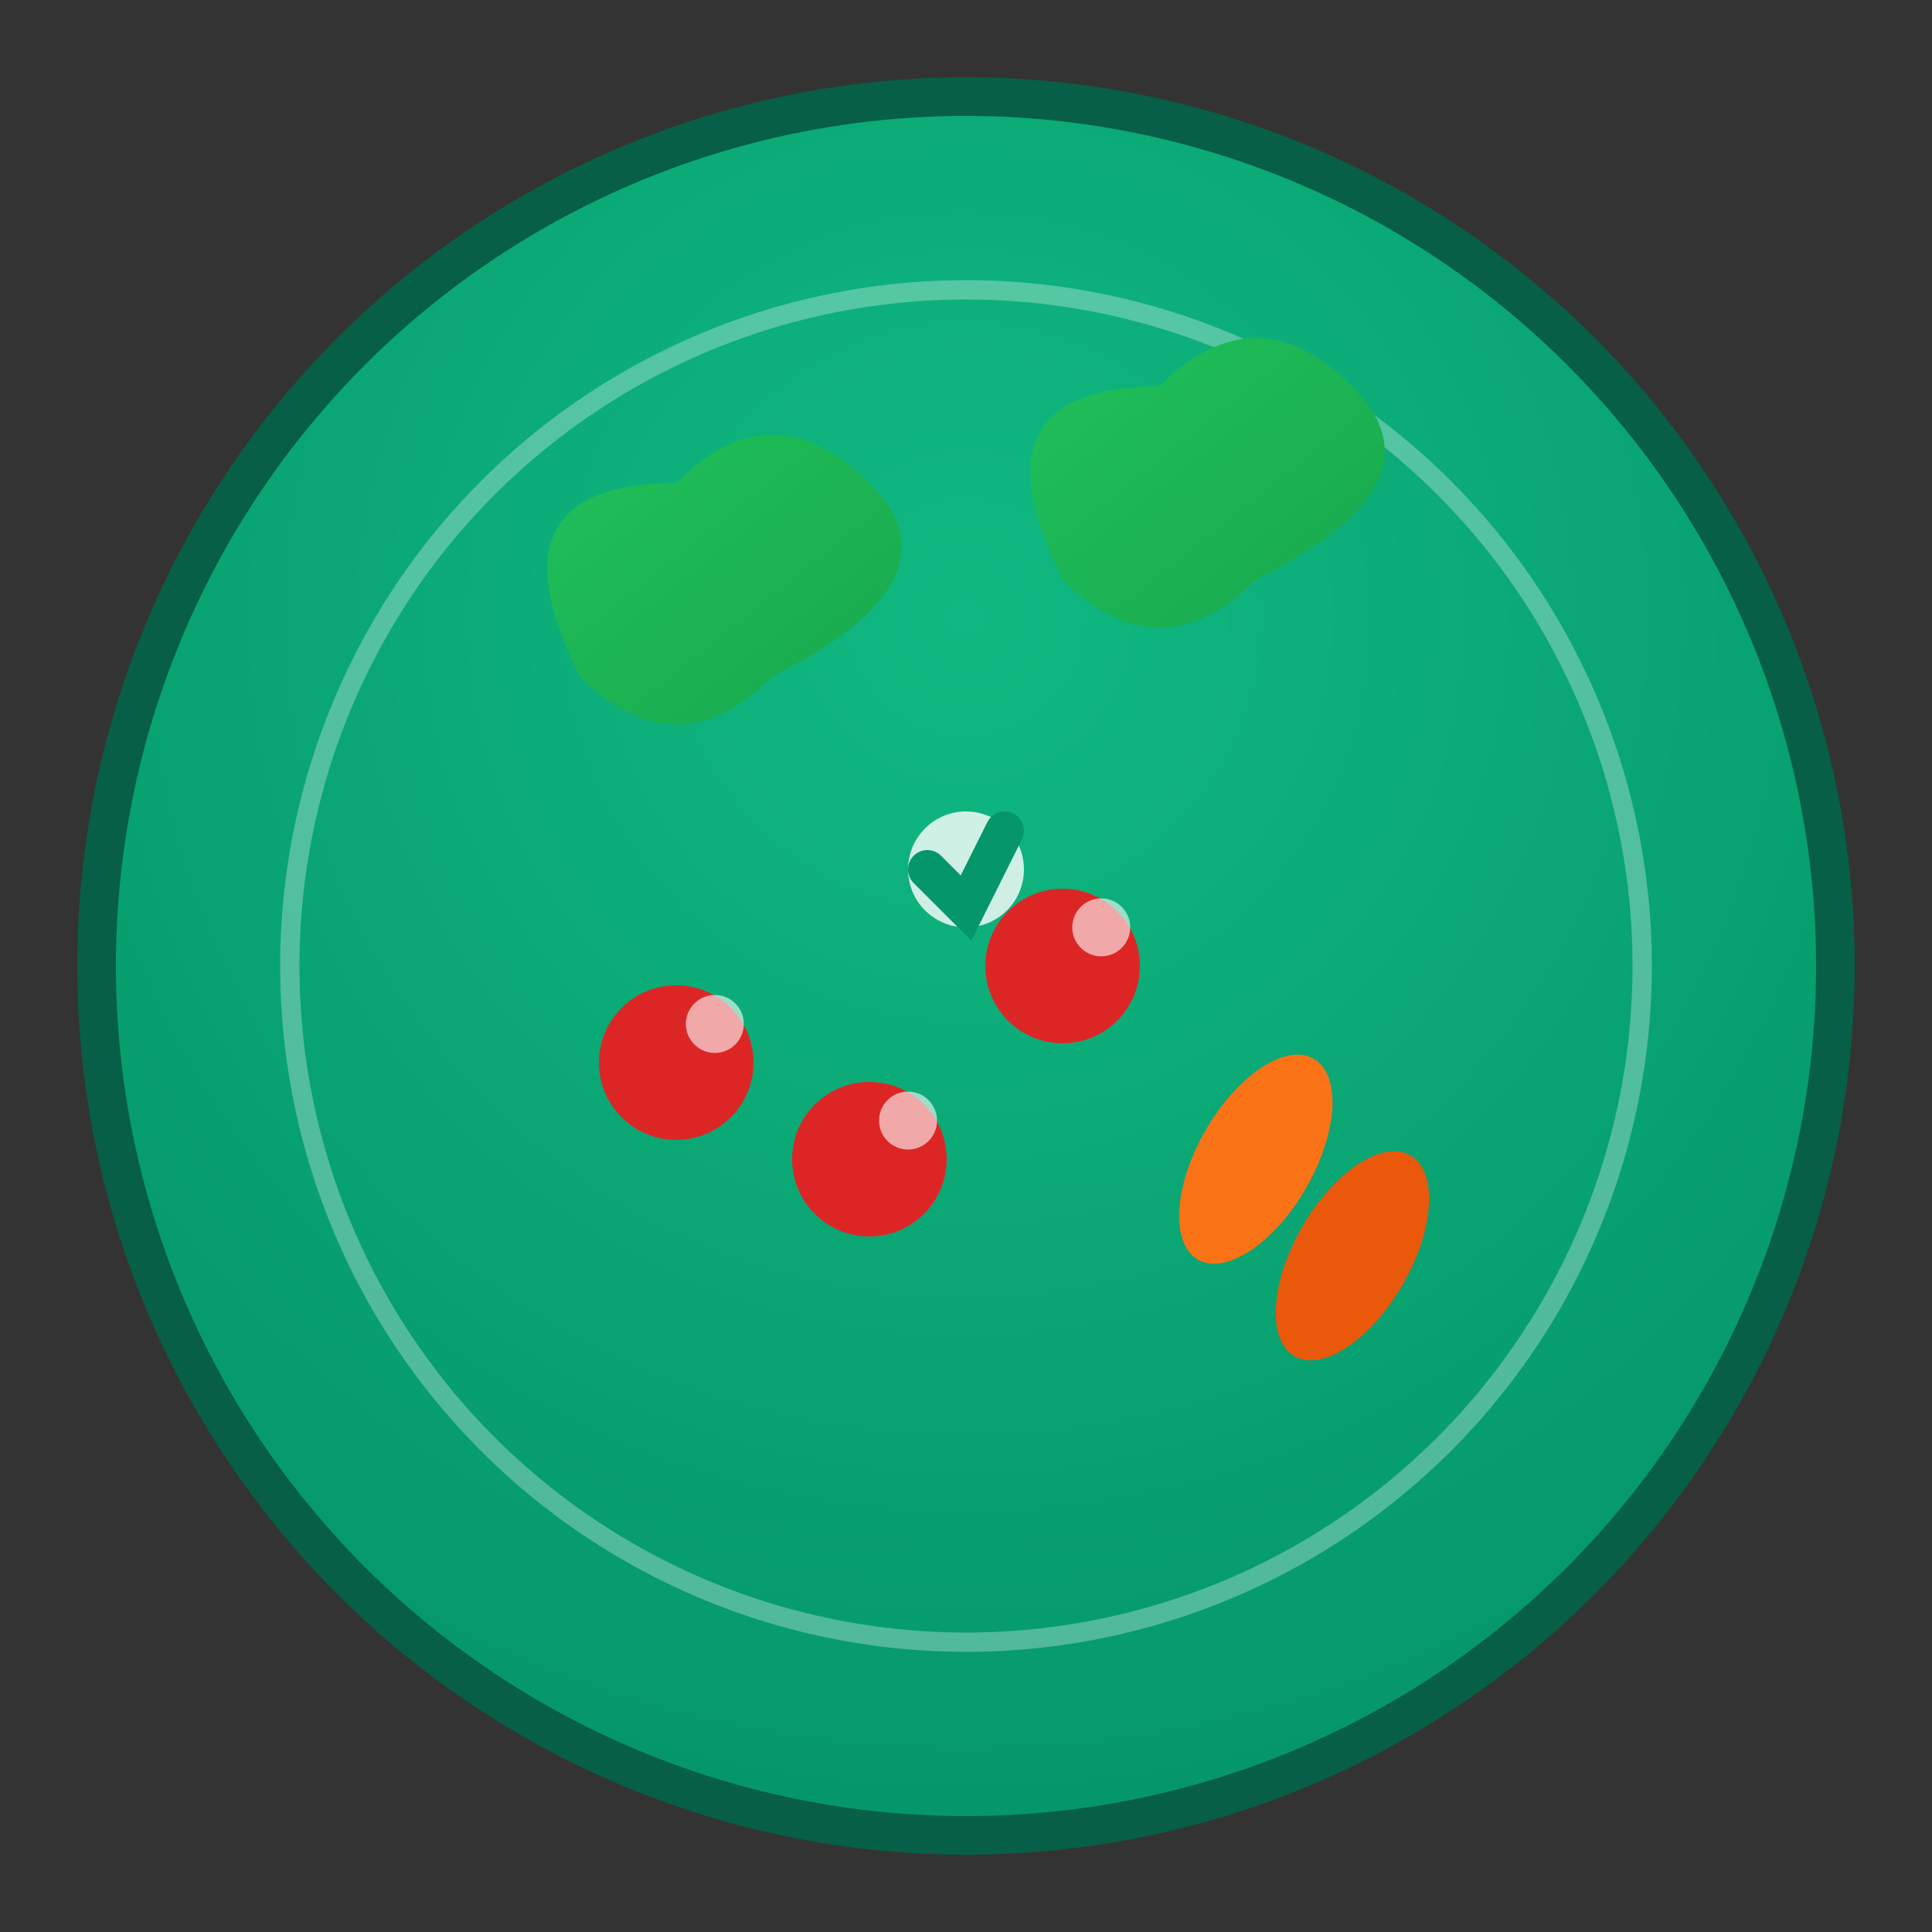 <svg xmlns="http://www.w3.org/2000/svg" viewBox="0 0 100 100">
  <rect x="0" y="0" width="100" height="100" fill="#333333" stroke="none"/>
  <defs>
    <radialGradient id="plateGradient" cx="50%" cy="30%" r="70%">
      <stop offset="0%" style="stop-color:#10b981"/>
      <stop offset="100%" style="stop-color:#059669"/>
    </radialGradient>
    <linearGradient id="leafGradient" x1="0%" y1="0%" x2="100%" y2="100%">
      <stop offset="0%" style="stop-color:#22c55e"/>
      <stop offset="100%" style="stop-color:#16a34a"/>
    </linearGradient>
  </defs>
  
  <!-- Основна тарілка -->
  <circle cx="50" cy="50" r="45" fill="url(#plateGradient)" stroke="#065f46" stroke-width="2"/>
  
  <!-- Внутрішній круг тарілки -->
  <circle cx="50" cy="50" r="35" fill="none" stroke="#ffffff" stroke-width="1" opacity="0.3"/>
  
  <!-- Листя базиліка -->
  <path d="M30 35 Q25 25 35 25 Q40 20 45 25 Q50 30 40 35 Q35 40 30 35 Z" fill="url(#leafGradient)"/>
  <path d="M55 30 Q50 20 60 20 Q65 15 70 20 Q75 25 65 30 Q60 35 55 30 Z" fill="url(#leafGradient)"/>
  
  <!-- Помідори черрі -->
  <circle cx="35" cy="55" r="4" fill="#dc2626"/>
  <circle cx="45" cy="60" r="4" fill="#dc2626"/>
  <circle cx="55" cy="50" r="4" fill="#dc2626"/>
  
  <!-- Блиск на помідорах -->
  <circle cx="37" cy="53" r="1.5" fill="#ffffff" opacity="0.6"/>
  <circle cx="47" cy="58" r="1.5" fill="#ffffff" opacity="0.6"/>
  <circle cx="57" cy="48" r="1.5" fill="#ffffff" opacity="0.6"/>
  
  <!-- Морквяні скибочки -->
  <ellipse cx="65" cy="60" rx="3" ry="6" fill="#f97316" transform="rotate(30 65 60)"/>
  <ellipse cx="70" cy="65" rx="3" ry="6" fill="#ea580c" transform="rotate(30 70 65)"/>
  
  <!-- Центральний акцент - символ здоров'я -->
  <circle cx="50" cy="45" r="3" fill="#ffffff" opacity="0.8"/>
  <path d="M48 45 L50 47 L52 43" stroke="#059669" stroke-width="2" fill="none" stroke-linecap="round"/>
</svg>